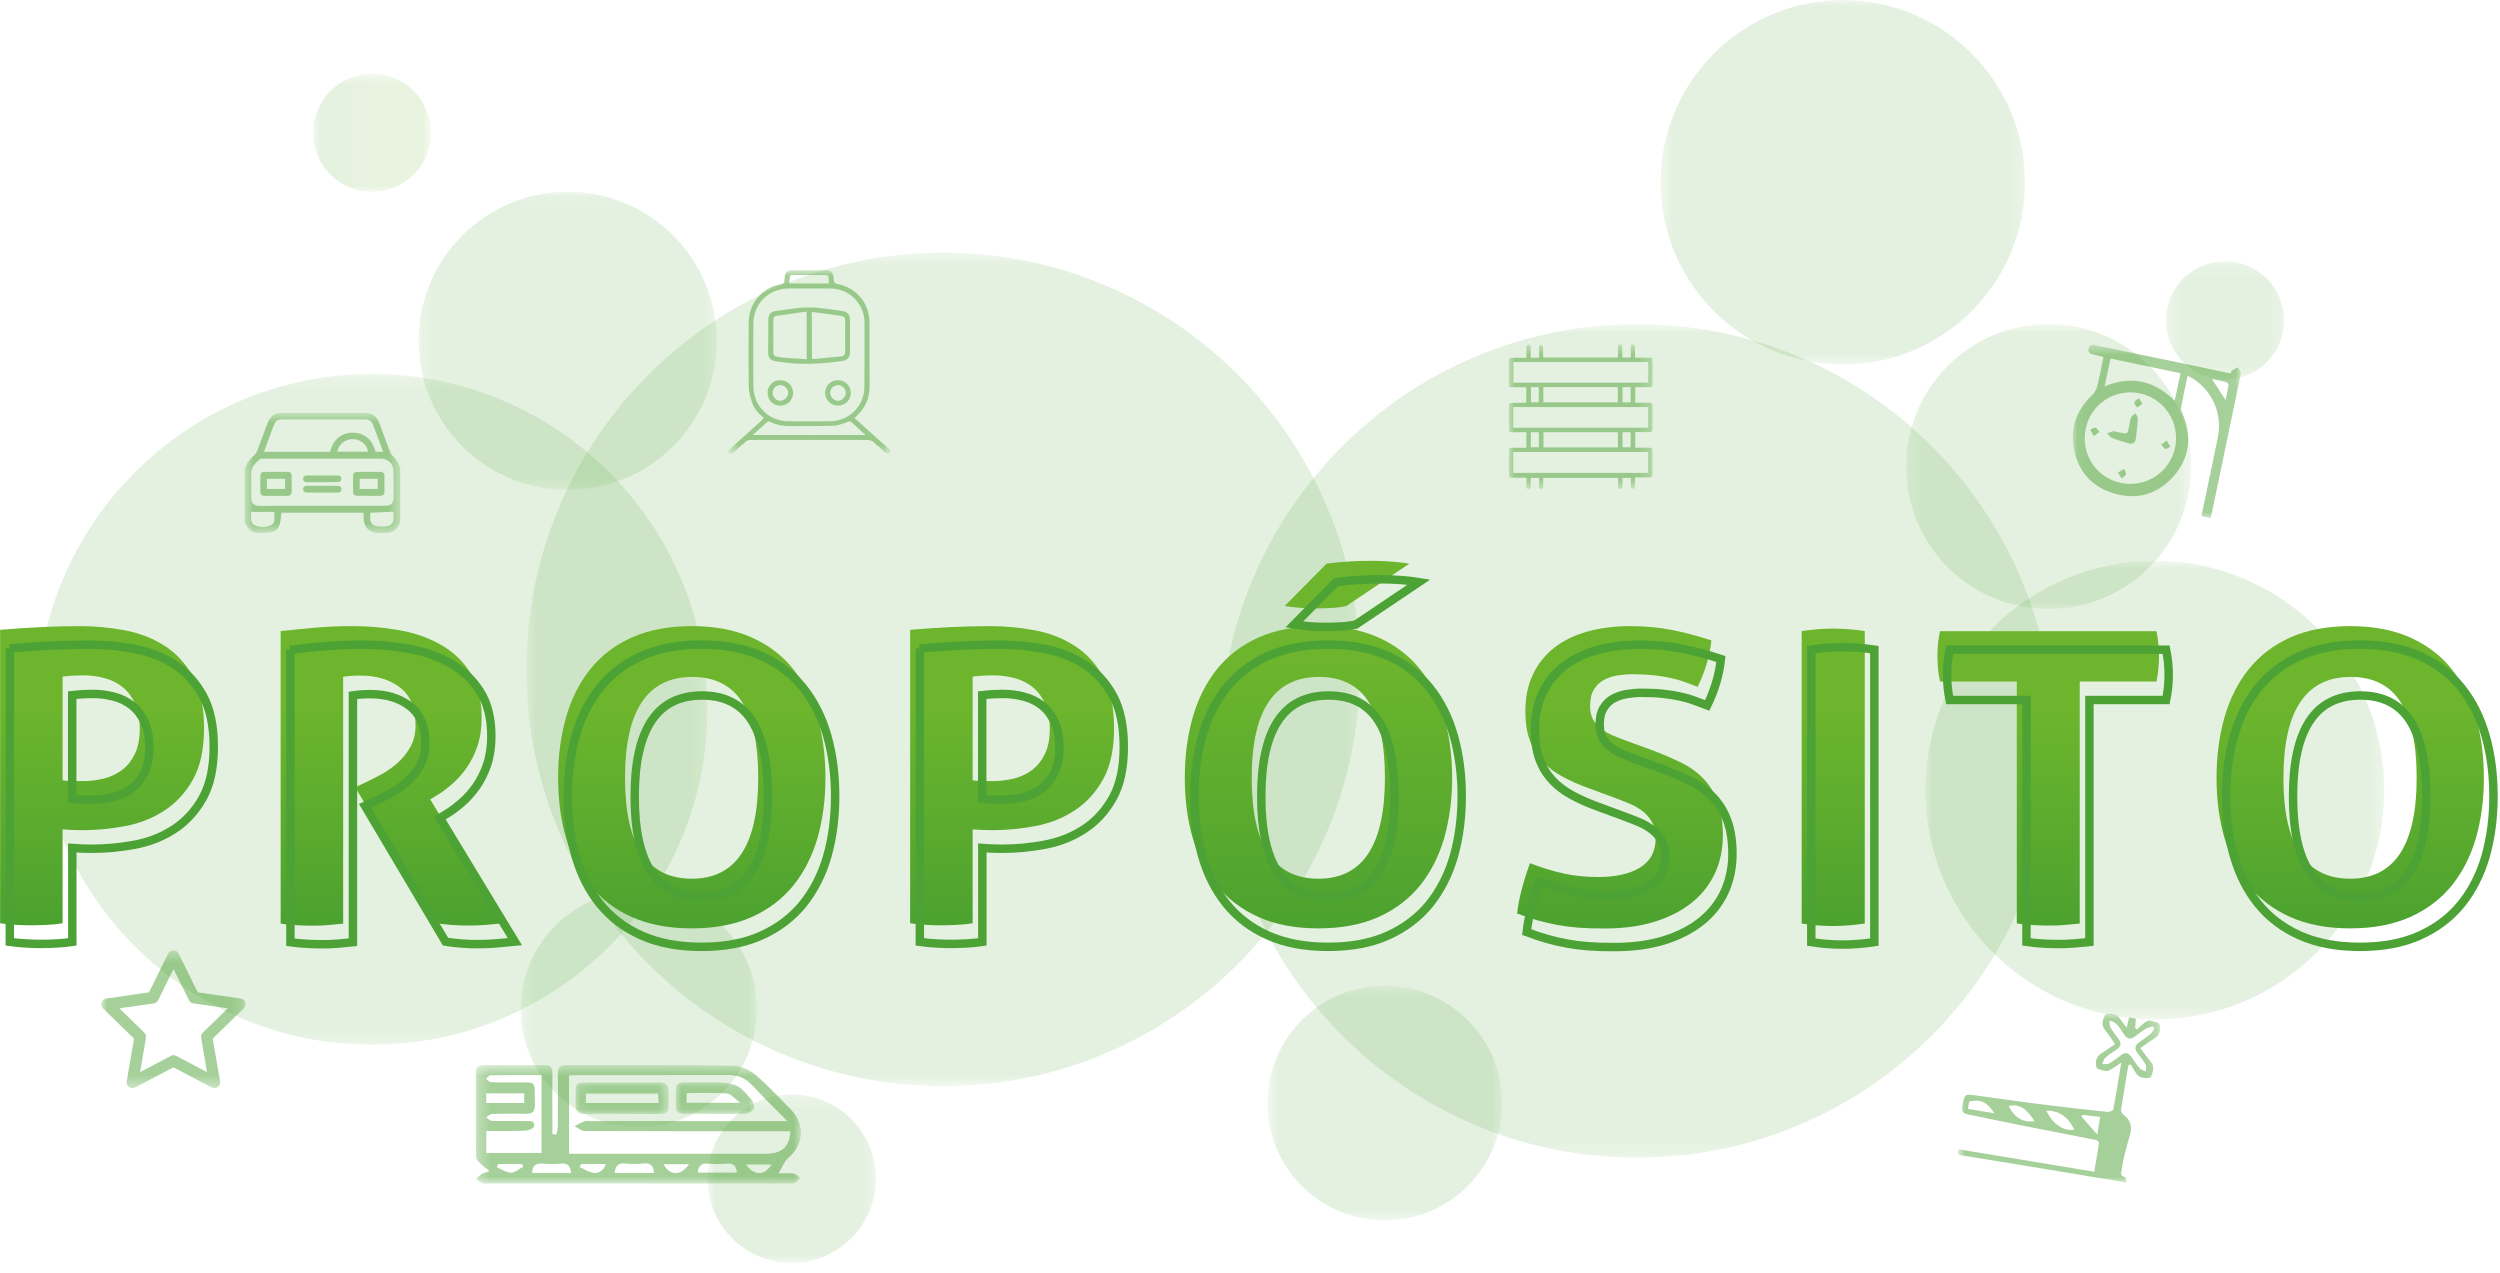 <?xml version="1.0" encoding="UTF-8"?> <svg xmlns="http://www.w3.org/2000/svg" width="222" height="113" viewBox="0 0 222 113" fill="none"><g opacity="0.15"><mask id="mask0_2467_57084" style="mask-type:luminance" maskUnits="userSpaceOnUse" x="3" y="33" width="60" height="60"><path d="M62.82 33.21H3.25V92.78H62.82V33.21Z" fill="white"></path></mask><g mask="url(#mask0_2467_57084)"><path d="M62.82 62.99C62.82 79.44 49.48 92.77 33.04 92.77C16.6 92.77 3.26 79.43 3.26 62.99C3.26 46.55 16.59 33.21 33.03 33.21C49.47 33.21 62.82 46.54 62.82 62.99Z" fill="#4CA22F"></path></g></g><g opacity="0.15"><mask id="mask1_2467_57084" style="mask-type:luminance" maskUnits="userSpaceOnUse" x="170" y="49" width="42" height="42"><path d="M211.72 49.79H170.99V90.52H211.72V49.79Z" fill="white"></path></mask><g mask="url(#mask1_2467_57084)"><path d="M211.72 70.16C211.72 81.41 202.6 90.53 191.35 90.53C180.1 90.53 170.98 81.41 170.98 70.16C170.98 58.91 180.1 49.8 191.35 49.8C202.6 49.8 211.72 58.91 211.72 70.16Z" fill="#4CA22F"></path></g></g><g opacity="0.15"><mask id="mask2_2467_57084" style="mask-type:luminance" maskUnits="userSpaceOnUse" x="169" y="28" width="26" height="27"><path d="M194.562 28.78H169.262V54.08H194.562V28.78Z" fill="white"></path></mask><g mask="url(#mask2_2467_57084)"><path d="M194.562 41.43C194.562 48.42 188.902 54.08 181.912 54.08C174.922 54.08 169.262 48.42 169.262 41.43C169.262 34.44 174.922 28.78 181.912 28.78C188.892 28.78 194.562 34.45 194.562 41.43Z" fill="#4CA22F"></path></g></g><g opacity="0.15"><mask id="mask3_2467_57084" style="mask-type:luminance" maskUnits="userSpaceOnUse" x="147" y="0" width="33" height="33"><path d="M179.821 0H147.451V32.37H179.821V0Z" fill="white"></path></mask><g mask="url(#mask3_2467_57084)"><path d="M179.821 16.19C179.821 25.13 172.571 32.37 163.641 32.37C154.711 32.37 147.461 25.12 147.461 16.19C147.461 7.25 154.711 0.01 163.641 0.01C172.571 0.01 179.821 7.25 179.821 16.19Z" fill="#4CA22F"></path></g></g><g opacity="0.15"><mask id="mask4_2467_57084" style="mask-type:luminance" maskUnits="userSpaceOnUse" x="46" y="79" width="22" height="22"><path d="M67.23 79.12H46.25V100.1H67.23V79.12Z" fill="white"></path></mask><g mask="url(#mask4_2467_57084)"><path d="M67.22 89.61C67.22 95.4 62.52 100.1 56.73 100.1C50.94 100.1 46.24 95.4 46.24 89.61C46.24 83.82 50.94 79.12 56.73 79.12C62.53 79.12 67.22 83.82 67.22 89.61Z" fill="#4CA234"></path></g></g><g opacity="0.15"><mask id="mask5_2467_57084" style="mask-type:luminance" maskUnits="userSpaceOnUse" x="192" y="23" width="11" height="11"><path d="M202.832 23.21H192.342V33.7H202.832V23.21Z" fill="white"></path></mask><g mask="url(#mask5_2467_57084)"><path d="M202.822 28.45C202.822 31.35 200.472 33.69 197.582 33.69C194.682 33.69 192.332 31.34 192.332 28.45C192.332 25.55 194.682 23.21 197.582 23.21C200.482 23.21 202.822 25.56 202.822 28.45Z" fill="#4CA22F"></path></g></g><g opacity="0.15"><mask id="mask6_2467_57084" style="mask-type:luminance" maskUnits="userSpaceOnUse" x="37" y="17" width="27" height="27"><path d="M63.652 17.03H37.182V43.5H63.652V17.03Z" fill="white"></path></mask><g mask="url(#mask6_2467_57084)"><path d="M63.652 30.27C63.652 37.58 57.722 43.51 50.412 43.51C43.102 43.51 37.172 37.58 37.172 30.27C37.172 22.96 43.102 17.03 50.412 17.03C57.722 17.03 63.652 22.96 63.652 30.27Z" fill="#4CA22F"></path></g></g><g opacity="0.15"><mask id="mask7_2467_57084" style="mask-type:luminance" maskUnits="userSpaceOnUse" x="27" y="6" width="12" height="12"><path d="M38.281 6.54H27.791V17.03H38.281V6.54Z" fill="white"></path></mask><g mask="url(#mask7_2467_57084)"><path d="M38.281 11.79C38.281 14.69 35.931 17.03 33.041 17.03C30.141 17.03 27.801 14.68 27.801 11.79C27.801 8.89 30.151 6.55 33.041 6.55C35.931 6.55 38.281 8.89 38.281 11.79Z" fill="url(#paint0_linear_2467_57084)"></path></g></g><g opacity="0.15"><mask id="mask8_2467_57084" style="mask-type:luminance" maskUnits="userSpaceOnUse" x="112" y="87" width="22" height="22"><path d="M133.401 87.54H112.561V108.38H133.401V87.54Z" fill="white"></path></mask><g mask="url(#mask8_2467_57084)"><path d="M133.391 97.95C133.391 103.7 128.731 108.37 122.971 108.37C117.221 108.37 112.551 103.71 112.551 97.95C112.551 92.2 117.211 87.53 122.971 87.53C128.731 87.54 133.391 92.2 133.391 97.95Z" fill="#4CA234"></path></g></g><g opacity="0.15"><mask id="mask9_2467_57084" style="mask-type:luminance" maskUnits="userSpaceOnUse" x="46" y="22" width="75" height="75"><path d="M120.76 22.43H46.75V96.44H120.76V22.43Z" fill="white"></path></mask><g mask="url(#mask9_2467_57084)"><path d="M120.76 59.44C120.76 79.879 104.19 96.45 83.75 96.45C63.31 96.45 46.74 79.879 46.74 59.44C46.74 38.999 63.31 22.439 83.75 22.439C104.2 22.43 120.76 38.999 120.76 59.44Z" fill="#4CA22F"></path></g></g><g opacity="0.15"><mask id="mask10_2467_57084" style="mask-type:luminance" maskUnits="userSpaceOnUse" x="108" y="28" width="75" height="75"><path d="M182.371 28.78H108.361V102.79H182.371V28.78Z" fill="white"></path></mask><g mask="url(#mask10_2467_57084)"><path d="M182.372 65.79C182.372 86.23 165.802 102.8 145.362 102.8C124.922 102.8 108.352 86.23 108.352 65.79C108.352 45.35 124.922 28.79 145.362 28.79C165.812 28.78 182.372 45.35 182.372 65.79Z" fill="#4CA22F"></path></g></g><g opacity="0.15"><mask id="mask11_2467_57084" style="mask-type:luminance" maskUnits="userSpaceOnUse" x="62" y="97" width="16" height="16"><path d="M77.78 97.19H62.82V112.15H77.78V97.19Z" fill="white"></path></mask><g mask="url(#mask11_2467_57084)"><path d="M77.78 104.67C77.78 108.8 74.43 112.15 70.3 112.15C66.17 112.15 62.82 108.8 62.82 104.67C62.82 100.54 66.17 97.19 70.3 97.19C74.43 97.19 77.78 100.54 77.78 104.67Z" fill="#4CA234"></path></g></g><path d="M0 55.93C1.17 55.83 2.35 55.75 3.54 55.69C4.73 55.63 5.94 55.6 7.16 55.6C8.43 55.6 9.72 55.72 11.02 55.96C12.33 56.2 13.51 56.65 14.56 57.31C15.61 57.97 16.47 58.89 17.13 60.07C17.79 61.25 18.12 62.78 18.12 64.66C18.12 66.54 17.79 68.06 17.13 69.23C16.47 70.4 15.62 71.32 14.58 71.99C13.54 72.67 12.38 73.12 11.1 73.36C9.82 73.6 8.56 73.72 7.31 73.72C6.98 73.72 6.67 73.71 6.38 73.7C6.09 73.69 5.82 73.67 5.56 73.65V81.99C5.08 82.06 4.61 82.11 4.15 82.13C3.69 82.15 3.25 82.17 2.82 82.17C2.41 82.17 1.97 82.16 1.49 82.13C1.01 82.11 0.51 82.06 0.01 81.99V55.93H0ZM5.56 69.29C5.86 69.34 6.15 69.36 6.42 69.36H7.39C8.02 69.36 8.64 69.28 9.25 69.13C9.86 68.97 10.4 68.71 10.87 68.35C11.34 67.99 11.71 67.51 11.99 66.92C12.27 66.33 12.41 65.6 12.41 64.74C12.41 63.85 12.27 63.1 11.99 62.48C11.71 61.87 11.34 61.37 10.87 61C10.4 60.63 9.86 60.36 9.25 60.21C8.64 60.05 8.02 59.97 7.39 59.97C7.11 59.97 6.85 59.98 6.61 59.99C6.37 60 6.02 60.03 5.56 60.08V69.29Z" fill="url(#paint1_linear_2467_57084)"></path><path d="M24.932 56.04C26.052 55.92 27.092 55.82 28.072 55.73C29.052 55.65 30.132 55.6 31.322 55.6C32.722 55.6 34.092 55.72 35.452 55.96C36.812 56.2 38.032 56.63 39.122 57.24C40.212 57.85 41.092 58.68 41.762 59.73C42.432 60.78 42.772 62.11 42.772 63.72C42.772 64.68 42.642 65.53 42.392 66.27C42.142 67 41.812 67.65 41.422 68.2C41.032 68.75 40.602 69.23 40.142 69.63C39.682 70.03 39.252 70.35 38.852 70.59L38.202 70.99L44.862 81.97C44.352 82.02 43.822 82.07 43.262 82.12C42.702 82.17 42.132 82.19 41.552 82.19C40.582 82.19 39.632 82.12 38.692 81.97L31.542 69.91L32.452 69.48C32.802 69.31 33.242 69.1 33.742 68.83C34.252 68.57 34.732 68.23 35.202 67.84C35.672 67.44 36.072 66.96 36.402 66.4C36.732 65.83 36.902 65.17 36.902 64.4C36.902 62.88 36.442 61.77 35.532 61.06C34.622 60.35 33.442 59.99 31.992 59.99C31.432 59.99 30.922 60.03 30.472 60.1V82.02C30.012 82.07 29.562 82.11 29.102 82.15C28.642 82.19 28.202 82.2 27.772 82.2C27.342 82.2 26.882 82.19 26.402 82.16C25.922 82.14 25.422 82.09 24.922 82.02V56.04H24.932Z" fill="url(#paint2_linear_2467_57084)"></path><path d="M61.431 82.44C59.37 82.44 57.6 82.1 56.1 81.43C54.6 80.76 53.37 79.82 52.41 78.63C51.45 77.44 50.73 76.03 50.261 74.4C49.791 72.78 49.56 71 49.56 69.07C49.56 67.14 49.791 65.36 50.261 63.71C50.73 62.06 51.45 60.64 52.41 59.43C53.37 58.23 54.6 57.29 56.1 56.61C57.6 55.94 59.37 55.6 61.431 55.6C63.48 55.6 65.26 55.94 66.76 56.61C68.26 57.29 69.49 58.22 70.451 59.43C71.41 60.64 72.13 62.06 72.6 63.71C73.07 65.36 73.3 67.15 73.3 69.07C73.3 71 73.061 72.77 72.6 74.4C72.13 76.02 71.41 77.43 70.451 78.63C69.481 79.82 68.26 80.75 66.76 81.43C65.26 82.1 63.49 82.44 61.431 82.44ZM61.431 78.03C65.361 78.03 67.331 75.05 67.331 69.07C67.331 66.09 66.85 63.85 65.9 62.35C64.951 60.86 63.471 60.11 61.471 60.11C57.49 60.11 55.501 63.1 55.501 69.07C55.501 75.05 57.48 78.03 61.431 78.03Z" fill="url(#paint3_linear_2467_57084)"></path><path d="M80.811 55.93C81.981 55.83 83.16 55.75 84.35 55.69C85.54 55.63 86.751 55.6 87.971 55.6C89.24 55.6 90.531 55.72 91.831 55.96C93.141 56.2 94.32 56.65 95.371 57.31C96.421 57.97 97.281 58.89 97.941 60.07C98.6 61.25 98.93 62.78 98.93 64.66C98.93 66.54 98.6 68.06 97.941 69.23C97.281 70.4 96.43 71.32 95.391 71.99C94.35 72.67 93.191 73.12 91.91 73.36C90.63 73.6 89.371 73.72 88.121 73.72C87.79 73.72 87.481 73.71 87.191 73.7C86.9 73.69 86.63 73.67 86.371 73.65V81.99C85.891 82.06 85.421 82.11 84.96 82.13C84.501 82.15 84.061 82.17 83.63 82.17C83.221 82.17 82.781 82.16 82.3 82.13C81.82 82.11 81.32 82.06 80.82 81.99V55.93H80.811ZM86.371 69.29C86.671 69.34 86.96 69.36 87.231 69.36H88.201C88.831 69.36 89.451 69.28 90.061 69.13C90.671 68.97 91.21 68.71 91.68 68.35C92.15 67.99 92.52 67.51 92.8 66.92C93.081 66.33 93.221 65.6 93.221 64.74C93.221 63.85 93.081 63.1 92.8 62.48C92.52 61.87 92.15 61.37 91.68 61C91.21 60.63 90.671 60.36 90.061 60.21C89.451 60.05 88.831 59.97 88.201 59.97C87.921 59.97 87.66 59.98 87.421 59.99C87.18 60 86.831 60.03 86.371 60.08V69.29Z" fill="url(#paint4_linear_2467_57084)"></path><path d="M117.081 82.44C115.021 82.44 113.251 82.1 111.751 81.43C110.251 80.76 109.021 79.82 108.061 78.63C107.101 77.44 106.381 76.03 105.911 74.4C105.441 72.78 105.211 71 105.211 69.07C105.211 67.14 105.441 65.36 105.911 63.71C106.381 62.06 107.101 60.63 108.061 59.43C109.021 58.23 110.251 57.29 111.751 56.61C113.251 55.94 115.021 55.6 117.081 55.6C119.131 55.6 120.911 55.94 122.411 56.61C123.911 57.29 125.131 58.22 126.101 59.43C127.061 60.63 127.781 62.06 128.251 63.71C128.721 65.36 128.951 67.15 128.951 69.07C128.951 71 128.711 72.77 128.251 74.4C127.781 76.02 127.061 77.43 126.101 78.63C125.131 79.82 123.911 80.75 122.411 81.43C120.911 82.1 119.131 82.44 117.081 82.44ZM117.081 78.03C121.011 78.03 122.981 75.05 122.981 69.07C122.981 66.08 122.511 63.85 121.551 62.35C120.601 60.86 119.121 60.11 117.121 60.11C113.141 60.11 111.151 63.1 111.151 69.07C111.141 75.05 113.121 78.03 117.081 78.03ZM117.801 50.05C118.361 49.98 118.971 49.92 119.651 49.87C120.321 49.82 121.001 49.8 121.691 49.8C122.351 49.8 122.981 49.82 123.591 49.87C124.201 49.92 124.721 49.98 125.151 50.05L119.561 53.81C119.101 53.91 118.651 53.97 118.191 53.99C117.731 54.01 117.291 54.03 116.861 54.03C115.921 54.03 114.991 53.96 114.081 53.81L117.801 50.05Z" fill="url(#paint5_linear_2467_57084)"></path><path d="M141.041 69.98C140.181 69.67 139.401 69.32 138.721 68.95C138.041 68.58 137.451 68.13 136.971 67.61C136.491 67.09 136.111 66.47 135.851 65.75C135.581 65.03 135.451 64.16 135.451 63.15C135.451 61.92 135.671 60.84 136.121 59.9C136.561 58.96 137.191 58.17 138.001 57.53C138.811 56.89 139.791 56.41 140.931 56.09C142.071 55.77 143.351 55.6 144.771 55.6C146.061 55.6 147.281 55.71 148.411 55.93C149.541 56.15 150.721 56.46 151.971 56.87C151.821 58.27 151.411 59.64 150.751 60.99C150.371 60.85 149.981 60.7 149.591 60.56C149.201 60.41 148.781 60.3 148.331 60.2C147.891 60.1 147.391 60.02 146.831 59.96C146.271 59.9 145.641 59.87 144.931 59.87C144.501 59.87 144.061 59.91 143.621 59.98C143.181 60.05 142.781 60.19 142.421 60.38C142.061 60.57 141.771 60.86 141.541 61.23C141.311 61.6 141.201 62.09 141.201 62.69C141.201 63.17 141.291 63.58 141.471 63.9C141.651 64.22 141.891 64.5 142.191 64.73C142.501 64.96 142.841 65.15 143.221 65.31C143.601 65.47 143.981 65.62 144.361 65.76L146.641 66.59C147.601 66.95 148.481 67.33 149.261 67.71C150.051 68.09 150.711 68.57 151.261 69.14C151.801 69.71 152.231 70.39 152.531 71.2C152.831 72.01 152.991 73 152.991 74.18C152.991 75.41 152.751 76.53 152.291 77.54C151.821 78.55 151.141 79.42 150.251 80.14C149.361 80.86 148.261 81.43 146.961 81.84C145.651 82.25 144.151 82.45 142.451 82.45C141.611 82.45 140.861 82.43 140.201 82.38C139.541 82.33 138.911 82.25 138.321 82.14C137.721 82.03 137.131 81.89 136.551 81.73C135.971 81.56 135.361 81.36 134.721 81.12C134.801 80.42 134.931 79.69 135.141 78.94C135.341 78.18 135.581 77.42 135.861 76.65C136.931 77.06 137.931 77.37 138.871 77.57C139.811 77.77 140.811 77.88 141.881 77.88C143.481 77.88 144.731 77.6 145.651 77.03C146.561 76.47 147.021 75.6 147.021 74.45C147.021 73.87 146.911 73.39 146.701 73.01C146.481 72.62 146.211 72.3 145.861 72.03C145.521 71.77 145.131 71.54 144.701 71.36C144.271 71.18 143.821 71.01 143.371 70.84L141.041 69.98Z" fill="url(#paint6_linear_2467_57084)"></path><path d="M159.99 56.04C160.93 55.9 161.85 55.82 162.77 55.82C163.68 55.82 164.62 55.89 165.59 56.04V82.01C164.63 82.15 163.7 82.23 162.81 82.23C161.87 82.23 160.93 82.16 159.99 82.01V56.04Z" fill="url(#paint7_linear_2467_57084)"></path><path d="M179.081 60.52H172.271C172.121 59.8 172.041 59.04 172.041 58.25C172.041 57.5 172.121 56.77 172.271 56.05H191.491C191.641 56.77 191.721 57.51 191.721 58.25C191.721 59.04 191.641 59.8 191.491 60.52H184.681V82.01C184.221 82.06 183.771 82.1 183.311 82.14C182.851 82.18 182.411 82.19 181.981 82.19C181.551 82.19 181.091 82.18 180.591 82.15C180.101 82.13 179.601 82.08 179.091 82V60.52H179.081Z" fill="url(#paint8_linear_2467_57084)"></path><path d="M208.7 82.44C206.65 82.44 204.87 82.1 203.37 81.43C201.87 80.76 200.64 79.82 199.68 78.63C198.72 77.44 198 76.03 197.53 74.4C197.06 72.78 196.83 71 196.83 69.07C196.83 67.14 197.06 65.36 197.53 63.71C198 62.06 198.72 60.64 199.68 59.43C200.65 58.23 201.87 57.29 203.37 56.61C204.87 55.94 206.64 55.6 208.7 55.6C210.75 55.6 212.53 55.94 214.03 56.61C215.53 57.29 216.76 58.22 217.72 59.43C218.68 60.64 219.4 62.06 219.87 63.71C220.34 65.36 220.57 67.15 220.57 69.07C220.57 71 220.33 72.77 219.87 74.4C219.4 76.02 218.68 77.43 217.72 78.63C216.75 79.82 215.53 80.75 214.03 81.43C212.53 82.1 210.75 82.44 208.7 82.44ZM208.7 78.03C212.63 78.03 214.6 75.05 214.6 69.07C214.6 66.09 214.12 63.85 213.17 62.35C212.22 60.86 210.74 60.11 208.74 60.11C204.76 60.11 202.77 63.1 202.77 69.07C202.76 75.05 204.74 78.03 208.7 78.03Z" fill="url(#paint9_linear_2467_57084)"></path><path d="M0.861 57.58C2.031 57.48 3.211 57.4 4.401 57.34C5.591 57.28 6.801 57.25 8.021 57.25C9.291 57.25 10.581 57.37 11.881 57.61C13.191 57.85 14.371 58.3 15.421 58.96C16.471 59.62 17.331 60.54 17.991 61.72C18.651 62.9 18.981 64.43 18.981 66.31C18.981 68.19 18.651 69.71 17.991 70.88C17.331 72.05 16.481 72.97 15.441 73.64C14.401 74.32 13.241 74.77 11.961 75.01C10.681 75.25 9.421 75.37 8.171 75.37C7.841 75.37 7.531 75.36 7.241 75.35C6.951 75.34 6.681 75.32 6.421 75.3V83.64C5.941 83.71 5.471 83.76 5.011 83.78C4.551 83.8 4.111 83.82 3.681 83.82C3.271 83.82 2.831 83.81 2.351 83.78C1.871 83.76 1.371 83.71 0.871 83.64V57.58H0.861ZM6.411 70.94C6.711 70.99 7.001 71.01 7.271 71.01H8.241C8.871 71.01 9.491 70.93 10.101 70.78C10.711 70.62 11.251 70.36 11.721 70C12.191 69.64 12.561 69.16 12.841 68.57C13.121 67.98 13.261 67.25 13.261 66.39C13.261 65.5 13.121 64.75 12.841 64.13C12.561 63.52 12.191 63.02 11.721 62.65C11.251 62.28 10.711 62.01 10.101 61.86C9.491 61.7 8.871 61.62 8.241 61.62C7.961 61.62 7.701 61.63 7.461 61.64C7.221 61.65 6.871 61.68 6.411 61.73V70.94Z" stroke="#4CA234" stroke-width="0.75" stroke-miterlimit="10"></path><path d="M25.781 57.69C26.901 57.57 27.941 57.47 28.921 57.38C29.901 57.3 30.981 57.25 32.171 57.25C33.561 57.25 34.941 57.37 36.301 57.61C37.661 57.85 38.881 58.28 39.971 58.89C41.061 59.5 41.941 60.33 42.621 61.38C43.291 62.43 43.631 63.76 43.631 65.37C43.631 66.33 43.501 67.18 43.251 67.92C43.001 68.65 42.671 69.3 42.281 69.85C41.891 70.4 41.461 70.88 41.001 71.28C40.541 71.68 40.111 72 39.711 72.24L39.061 72.64L45.721 83.62C45.211 83.67 44.681 83.72 44.121 83.77C43.561 83.82 42.991 83.84 42.411 83.84C41.451 83.84 40.491 83.77 39.561 83.62L32.411 71.56L33.321 71.13C33.671 70.96 34.111 70.75 34.611 70.48C35.121 70.22 35.611 69.88 36.071 69.49C36.541 69.09 36.941 68.61 37.271 68.05C37.601 67.48 37.771 66.82 37.771 66.05C37.771 64.53 37.311 63.42 36.401 62.71C35.491 62 34.311 61.64 32.861 61.64C32.301 61.64 31.791 61.68 31.341 61.75V83.67C30.881 83.72 30.431 83.76 29.971 83.8C29.511 83.84 29.071 83.85 28.641 83.85C28.211 83.85 27.751 83.84 27.271 83.81C26.791 83.79 26.291 83.74 25.791 83.67V57.69H25.781Z" stroke="#4CA234" stroke-width="0.75" stroke-miterlimit="10"></path><path d="M62.292 84.08C60.232 84.08 58.462 83.74 56.962 83.07C55.462 82.4 54.232 81.46 53.272 80.27C52.312 79.08 51.592 77.67 51.122 76.04C50.652 74.42 50.422 72.64 50.422 70.71C50.422 68.78 50.652 67 51.122 65.35C51.592 63.7 52.312 62.28 53.272 61.07C54.232 59.87 55.462 58.93 56.962 58.25C58.462 57.58 60.232 57.24 62.292 57.24C64.342 57.24 66.122 57.58 67.622 58.25C69.122 58.93 70.352 59.86 71.312 61.07C72.272 62.28 72.992 63.7 73.462 65.35C73.932 67 74.162 68.79 74.162 70.71C74.162 72.64 73.922 74.41 73.462 76.04C72.992 77.66 72.272 79.07 71.312 80.27C70.342 81.46 69.122 82.39 67.622 83.07C66.122 83.75 64.342 84.08 62.292 84.08ZM62.292 79.68C66.222 79.68 68.192 76.7 68.192 70.72C68.192 67.74 67.712 65.5 66.762 64C65.812 62.51 64.332 61.76 62.332 61.76C58.352 61.76 56.362 64.75 56.362 70.72C56.352 76.69 58.332 79.68 62.292 79.68Z" stroke="#4CA234" stroke-width="0.75" stroke-miterlimit="10"></path><path d="M81.672 57.58C82.842 57.48 84.022 57.4 85.212 57.34C86.402 57.28 87.612 57.25 88.832 57.25C90.102 57.25 91.392 57.37 92.692 57.61C94.002 57.85 95.182 58.3 96.232 58.96C97.282 59.62 98.142 60.54 98.802 61.72C99.462 62.9 99.792 64.43 99.792 66.31C99.792 68.19 99.462 69.71 98.802 70.88C98.142 72.05 97.292 72.97 96.252 73.64C95.212 74.32 94.052 74.77 92.772 75.01C91.492 75.25 90.232 75.37 88.982 75.37C88.652 75.37 88.342 75.36 88.052 75.35C87.762 75.34 87.492 75.32 87.232 75.3V83.64C86.752 83.71 86.282 83.76 85.822 83.78C85.362 83.8 84.922 83.82 84.492 83.82C84.082 83.82 83.642 83.81 83.162 83.78C82.682 83.76 82.182 83.71 81.682 83.64V57.58H81.672ZM87.222 70.94C87.522 70.99 87.812 71.01 88.082 71.01H89.052C89.682 71.01 90.302 70.93 90.912 70.78C91.522 70.62 92.062 70.36 92.532 70C93.002 69.64 93.372 69.16 93.652 68.57C93.932 67.98 94.072 67.25 94.072 66.39C94.072 65.5 93.932 64.75 93.652 64.13C93.372 63.52 93.002 63.02 92.532 62.65C92.062 62.28 91.522 62.01 90.912 61.86C90.302 61.7 89.682 61.62 89.052 61.62C88.772 61.62 88.512 61.63 88.272 61.64C88.032 61.65 87.682 61.68 87.222 61.73V70.94Z" stroke="#4CA234" stroke-width="0.75" stroke-miterlimit="10"></path><path d="M117.931 84.08C115.871 84.08 114.101 83.74 112.601 83.07C111.101 82.4 109.871 81.46 108.911 80.27C107.951 79.08 107.231 77.67 106.761 76.04C106.291 74.42 106.061 72.64 106.061 70.71C106.061 68.78 106.291 67 106.761 65.35C107.231 63.7 107.951 62.27 108.911 61.07C109.871 59.87 111.101 58.93 112.601 58.25C114.101 57.58 115.871 57.24 117.931 57.24C119.981 57.24 121.761 57.58 123.261 58.25C124.761 58.93 125.981 59.86 126.951 61.07C127.911 62.27 128.631 63.7 129.101 65.35C129.571 67 129.801 68.79 129.801 70.71C129.801 72.64 129.561 74.41 129.101 76.04C128.631 77.66 127.911 79.07 126.951 80.27C125.981 81.46 124.761 82.39 123.261 83.07C121.761 83.75 119.981 84.08 117.931 84.08ZM117.931 79.68C121.861 79.68 123.831 76.7 123.831 70.72C123.831 67.73 123.361 65.5 122.401 64C121.451 62.51 119.971 61.76 117.971 61.76C113.991 61.76 112.001 64.75 112.001 70.72C111.991 76.69 113.971 79.68 117.931 79.68ZM118.651 51.69C119.211 51.62 119.821 51.56 120.501 51.51C121.171 51.46 121.851 51.44 122.541 51.44C123.201 51.44 123.831 51.46 124.441 51.51C125.051 51.56 125.571 51.62 126.001 51.69L120.411 55.45C119.951 55.55 119.501 55.61 119.041 55.63C118.581 55.65 118.141 55.67 117.711 55.67C116.771 55.67 115.841 55.6 114.931 55.45L118.651 51.69Z" stroke="#4CA234" stroke-width="0.75" stroke-miterlimit="10"></path><path d="M141.89 71.63C141.03 71.32 140.25 70.97 139.57 70.6C138.89 70.23 138.3 69.78 137.82 69.26C137.34 68.74 136.96 68.12 136.7 67.4C136.43 66.68 136.3 65.81 136.3 64.8C136.3 63.57 136.52 62.49 136.97 61.55C137.41 60.61 138.04 59.82 138.85 59.18C139.66 58.54 140.64 58.06 141.78 57.74C142.92 57.42 144.2 57.25 145.62 57.25C146.91 57.25 148.13 57.36 149.26 57.58C150.39 57.8 151.57 58.11 152.82 58.52C152.67 59.92 152.26 61.29 151.6 62.64C151.22 62.5 150.83 62.35 150.44 62.21C150.05 62.06 149.63 61.95 149.18 61.85C148.74 61.75 148.24 61.67 147.68 61.61C147.12 61.55 146.49 61.52 145.78 61.52C145.35 61.52 144.91 61.56 144.47 61.63C144.03 61.7 143.63 61.84 143.27 62.03C142.91 62.22 142.62 62.51 142.39 62.88C142.16 63.25 142.05 63.74 142.05 64.34C142.05 64.82 142.14 65.23 142.32 65.55C142.5 65.87 142.74 66.15 143.04 66.38C143.35 66.61 143.69 66.8 144.07 66.96C144.45 67.12 144.83 67.27 145.21 67.41L147.49 68.24C148.45 68.6 149.33 68.98 150.11 69.36C150.9 69.74 151.56 70.22 152.11 70.79C152.65 71.36 153.08 72.04 153.38 72.85C153.68 73.66 153.84 74.65 153.84 75.83C153.84 77.06 153.6 78.18 153.14 79.19C152.67 80.2 151.99 81.07 151.1 81.79C150.21 82.51 149.11 83.08 147.81 83.49C146.5 83.9 145 84.1 143.3 84.1C142.46 84.1 141.71 84.08 141.05 84.03C140.39 83.98 139.76 83.9 139.17 83.79C138.57 83.68 137.98 83.54 137.4 83.38C136.82 83.21 136.21 83.01 135.57 82.77C135.65 82.07 135.78 81.34 135.99 80.59C136.19 79.83 136.43 79.07 136.71 78.3C137.78 78.71 138.78 79.02 139.72 79.22C140.66 79.42 141.66 79.53 142.73 79.53C144.33 79.53 145.58 79.25 146.5 78.68C147.41 78.12 147.87 77.25 147.87 76.1C147.87 75.52 147.76 75.04 147.55 74.66C147.33 74.27 147.06 73.95 146.71 73.68C146.37 73.42 145.98 73.19 145.55 73.01C145.12 72.83 144.67 72.66 144.22 72.49L141.89 71.63Z" stroke="#4CA234" stroke-width="0.75" stroke-miterlimit="10"></path><path d="M160.842 57.69C161.782 57.55 162.702 57.47 163.622 57.47C164.532 57.47 165.472 57.54 166.442 57.69V83.66C165.482 83.8 164.552 83.88 163.662 83.88C162.722 83.88 161.782 83.81 160.842 83.66V57.69Z" stroke="#4CA234" stroke-width="0.75" stroke-miterlimit="10"></path><path d="M179.94 62.16H173.13C172.98 61.44 172.9 60.68 172.9 59.89C172.9 59.14 172.98 58.41 173.13 57.69H192.35C192.5 58.41 192.58 59.15 192.58 59.89C192.58 60.68 192.5 61.44 192.35 62.16H185.54V83.65C185.08 83.7 184.63 83.74 184.17 83.78C183.71 83.82 183.27 83.83 182.84 83.83C182.41 83.83 181.95 83.82 181.45 83.79C180.96 83.77 180.46 83.72 179.95 83.64V62.16H179.94Z" stroke="#4CA234" stroke-width="0.75" stroke-miterlimit="10"></path><path d="M209.552 84.08C207.502 84.08 205.722 83.74 204.222 83.07C202.722 82.4 201.492 81.46 200.532 80.27C199.572 79.08 198.852 77.67 198.382 76.04C197.912 74.42 197.682 72.64 197.682 70.71C197.682 68.78 197.912 67 198.382 65.35C198.852 63.7 199.572 62.28 200.532 61.07C201.502 59.87 202.722 58.93 204.222 58.25C205.722 57.58 207.492 57.24 209.552 57.24C211.602 57.24 213.382 57.58 214.882 58.25C216.382 58.93 217.612 59.86 218.572 61.07C219.532 62.28 220.252 63.7 220.722 65.35C221.192 67 221.422 68.79 221.422 70.71C221.422 72.64 221.182 74.41 220.722 76.04C220.252 77.66 219.532 79.07 218.572 80.27C217.602 81.46 216.382 82.39 214.882 83.07C213.382 83.75 211.602 84.08 209.552 84.08ZM209.552 79.68C213.482 79.68 215.452 76.7 215.452 70.72C215.452 67.74 214.972 65.5 214.022 64C213.072 62.51 211.592 61.76 209.592 61.76C205.612 61.76 203.622 64.75 203.622 70.72C203.612 76.69 205.592 79.68 209.552 79.68Z" stroke="#4CA234" stroke-width="0.75" stroke-miterlimit="10"></path><g opacity="0.5"><mask id="mask12_2467_57084" style="mask-type:luminance" maskUnits="userSpaceOnUse" x="8" y="84" width="14" height="13"><path d="M21.8 84.41H8.98V96.63H21.8V84.41Z" fill="white"></path></mask><g mask="url(#mask12_2467_57084)"><path d="M11.751 96.63C11.641 96.63 11.541 96.6 11.451 96.53C11.291 96.42 11.211 96.22 11.251 96.03L11.901 92.23L9.141 89.54C9.001 89.41 8.951 89.2 9.011 89.02C9.071 88.84 9.231 88.7 9.421 88.67L13.231 88.12L14.941 84.66C15.111 84.31 15.681 84.31 15.851 84.66L17.561 88.12L21.371 88.67C21.561 88.7 21.721 88.83 21.781 89.02C21.841 89.2 21.791 89.41 21.651 89.54L18.891 92.23L19.541 96.03C19.571 96.22 19.491 96.41 19.341 96.53C19.181 96.64 18.971 96.66 18.811 96.57L15.401 94.78L11.991 96.57C11.911 96.61 11.831 96.63 11.751 96.63ZM15.401 93.7C15.481 93.7 15.561 93.72 15.641 93.76L18.381 95.2L17.861 92.15C17.831 91.98 17.891 91.82 18.011 91.7L20.221 89.54L17.161 89.1C16.991 89.08 16.851 88.97 16.781 88.82L15.411 86.05L14.041 88.82C13.971 88.97 13.821 89.07 13.661 89.1L10.601 89.54L12.811 91.7C12.931 91.82 12.981 91.99 12.961 92.15L12.441 95.2L15.181 93.76C15.231 93.72 15.311 93.7 15.401 93.7Z" fill="#4CA234"></path></g></g><g opacity="0.5"><mask id="mask13_2467_57084" style="mask-type:luminance" maskUnits="userSpaceOnUse" x="173" y="90" width="19" height="15"><path d="M191.811 90.03H173.861V105H191.811V90.03Z" fill="white"></path></mask><g mask="url(#mask13_2467_57084)"><path d="M190.052 93.07C190.422 93.55 190.712 93.95 191.022 94.33C191.362 94.75 191.172 95.18 191.032 95.58C190.932 95.86 190.012 95.75 189.762 95.42C189.552 95.14 189.392 94.83 189.212 94.53L189.002 94.59C188.962 94.82 188.922 95.05 188.882 95.28C188.712 96.31 188.552 97.34 188.372 98.37C188.322 98.66 188.372 98.85 188.632 99.04C189.192 99.44 189.342 100.11 189.152 100.74C188.932 101.46 188.752 102.19 188.572 102.92C188.492 103.23 188.462 103.55 188.412 103.86C188.362 104.13 188.222 104.43 188.682 104.51C188.742 104.52 188.762 104.75 188.842 105.01C187.282 104.75 185.832 104.51 184.382 104.27C182.872 104.02 181.372 103.77 179.862 103.52C177.982 103.21 176.092 102.9 174.212 102.6C173.892 102.55 173.762 102.42 173.952 102.06C177.922 102.72 181.902 103.38 185.972 104.05C186.112 103.21 186.252 102.42 186.372 101.62C186.422 101.27 186.162 101.24 185.902 101.19C183.932 100.81 181.952 100.42 179.982 100.03C178.272 99.69 176.552 99.33 174.842 98.98C174.232 98.85 174.172 98.74 174.282 98.08C174.412 97.28 174.512 97.15 175.132 97.23C176.952 97.47 178.772 97.75 180.592 97.98C182.782 98.26 184.972 98.51 187.162 98.74C187.322 98.76 187.642 98.62 187.662 98.51C187.912 97.18 188.122 95.84 188.372 94.35C188.012 94.6 187.782 94.78 187.532 94.92C187.372 95.01 187.172 95.14 187.012 95.11C186.702 95.05 186.202 94.95 186.162 94.77C186.062 94.35 186.092 93.86 186.572 93.56C186.982 93.31 187.362 93.03 187.812 92.72C187.492 92.26 187.222 91.82 186.902 91.43C186.552 91 186.752 90.58 186.882 90.18C186.972 89.9 187.892 90.01 188.152 90.33C188.262 90.46 188.362 90.62 188.462 90.76C188.562 90.9 188.672 91.03 188.852 91.25C188.932 90.9 188.992 90.64 189.062 90.35C189.272 90.38 189.452 90.41 189.662 90.45C189.642 90.74 189.622 91.01 189.602 91.28L189.752 91.42C189.982 91.21 190.212 90.99 190.452 90.8C190.572 90.71 190.752 90.61 190.872 90.63C191.192 90.7 191.722 90.79 191.772 90.97C191.872 91.38 191.842 91.89 191.362 92.18C190.942 92.45 190.552 92.73 190.052 93.07ZM191.312 91.34C191.262 91.27 191.222 91.21 191.172 91.15C190.972 91.21 190.752 91.24 190.572 91.34C190.222 91.55 189.902 91.8 189.582 92.04C189.212 92.32 188.912 92.28 188.642 91.89C188.412 91.55 188.202 91.2 187.922 90.91C187.782 90.76 187.532 90.72 187.322 90.63C187.342 90.84 187.312 91.08 187.412 91.24C187.622 91.61 187.892 91.94 188.142 92.28C188.402 92.64 188.342 92.93 187.982 93.18C187.632 93.42 187.272 93.65 186.952 93.93C186.812 94.06 186.772 94.3 186.692 94.49C186.892 94.48 187.142 94.52 187.302 94.43C187.672 94.22 188.002 93.96 188.342 93.7C188.722 93.41 189.022 93.49 189.282 93.87C189.522 94.22 189.752 94.58 190.032 94.89C190.152 95.02 190.372 95.06 190.552 95.15C190.552 94.94 190.622 94.7 190.532 94.54C190.332 94.17 190.062 93.84 189.802 93.5C189.522 93.13 189.582 92.82 189.962 92.55C190.292 92.31 190.632 92.09 190.942 91.83C191.092 91.71 191.192 91.51 191.312 91.34ZM181.712 98.64C182.302 99.83 183.232 100.46 184.192 100.32C183.672 99.17 182.772 98.57 181.712 98.64ZM178.362 98.22C178.902 99.26 179.692 99.72 180.682 99.55C180.102 98.78 179.562 97.92 178.362 98.22ZM174.752 98.47C175.562 98.6 176.322 98.73 177.102 98.86C176.452 97.85 175.882 97.59 174.862 97.81C174.832 97.99 174.792 98.17 174.752 98.47ZM184.922 99C184.892 99.05 184.862 99.1 184.832 99.15C185.292 99.67 185.752 100.2 186.232 100.74C186.322 100.2 186.402 99.73 186.492 99.18C185.982 99.12 185.452 99.06 184.922 99Z" fill="#4CA234"></path></g></g><g opacity="0.5"><mask id="mask14_2467_57084" style="mask-type:luminance" maskUnits="userSpaceOnUse" x="184" y="30" width="15" height="17"><path d="M198.971 30.601H184.061V46.011H198.971V30.601Z" fill="white"></path></mask><g mask="url(#mask14_2467_57084)"><path d="M196.3 46.011C196 45.951 195.77 45.901 195.48 45.841C195.52 45.641 195.56 45.461 195.6 45.281C196.05 43.131 196.51 40.981 196.95 38.821C197.36 36.791 196.49 34.751 194.77 33.651C194.63 33.561 194.47 33.481 194.26 33.371C194.05 34.371 193.84 35.301 193.67 36.241C193.64 36.391 193.75 36.571 193.81 36.731C194.66 38.731 194.46 40.621 193.04 42.261C191.68 43.831 189.9 44.401 187.88 43.861C185.72 43.281 184.43 41.791 184.12 39.571C183.88 37.811 184.48 36.321 185.78 35.091C185.99 34.891 186.16 34.591 186.23 34.311C186.44 33.471 186.6 32.611 186.79 31.711C186.56 31.641 186.36 31.591 186.17 31.541C185.86 31.441 185.36 31.481 185.47 30.971C185.58 30.421 186.04 30.651 186.38 30.721C189 31.261 191.61 31.811 194.22 32.351C195.5 32.621 196.78 32.881 198.08 33.161C198.12 33.071 198.14 32.951 198.21 32.901C198.37 32.781 198.56 32.701 198.73 32.611C198.82 32.791 199 32.991 198.98 33.161C198.9 33.751 198.75 34.321 198.63 34.901C197.89 38.441 197.15 41.971 196.42 45.511C196.37 45.651 196.34 45.811 196.3 46.011ZM188.34 42.881C190.55 43.341 192.68 41.951 193.15 39.741C193.61 37.551 192.2 35.381 190.01 34.931C187.8 34.471 185.65 35.881 185.21 38.071C184.75 40.311 186.13 42.421 188.34 42.881ZM193.63 33.141C191.53 32.701 189.48 32.271 187.41 31.841C187.24 32.661 187.08 33.431 186.89 34.311C188.01 33.831 189.09 33.681 190.21 33.911C191.35 34.141 192.26 34.761 193.11 35.591C193.3 34.721 193.46 33.961 193.63 33.141ZM197.63 35.521C197.7 35.161 197.81 34.701 197.89 34.231C197.9 34.141 197.79 33.951 197.71 33.931C197.24 33.811 196.76 33.721 196.42 33.651C196.83 34.271 197.23 34.891 197.63 35.521Z" fill="#4CA234"></path></g><mask id="mask15_2467_57084" style="mask-type:luminance" maskUnits="userSpaceOnUse" x="184" y="30" width="15" height="17"><path d="M198.971 30.601H184.061V46.011H198.971V30.601Z" fill="white"></path></mask><g mask="url(#mask15_2467_57084)"><path d="M189.111 37.651C189.151 37.451 189.161 37.221 189.251 37.041C189.321 36.901 189.501 36.811 189.641 36.711C189.711 36.861 189.851 37.021 189.841 37.171C189.811 37.771 189.731 38.371 189.661 38.961C189.611 39.341 189.371 39.471 189.021 39.371C188.521 39.231 188.031 39.081 187.551 38.891C187.381 38.821 187.251 38.631 187.111 38.491C187.301 38.421 187.481 38.331 187.671 38.291C187.781 38.271 187.911 38.331 188.031 38.361C189.041 38.561 188.891 38.651 189.111 37.651Z" fill="#4CA234"></path></g><mask id="mask16_2467_57084" style="mask-type:luminance" maskUnits="userSpaceOnUse" x="184" y="30" width="15" height="17"><path d="M198.971 30.601H184.061V46.011H198.971V30.601Z" fill="white"></path></mask><g mask="url(#mask16_2467_57084)"><path d="M185.931 38.72C185.791 38.47 185.701 38.32 185.611 38.16C185.761 38.09 185.941 37.94 186.061 37.98C186.211 38.02 186.311 38.23 186.431 38.36C186.301 38.45 186.161 38.55 185.931 38.72Z" fill="#4CA234"></path></g><mask id="mask17_2467_57084" style="mask-type:luminance" maskUnits="userSpaceOnUse" x="184" y="30" width="15" height="17"><path d="M198.971 30.601H184.061V46.011H198.971V30.601Z" fill="white"></path></mask><g mask="url(#mask17_2467_57084)"><path d="M190.251 35.86C190.031 36 189.901 36.09 189.761 36.19C189.681 36.03 189.511 35.85 189.541 35.71C189.571 35.57 189.801 35.48 189.941 35.36C190.031 35.5 190.111 35.64 190.251 35.86Z" fill="#4CA234"></path></g><mask id="mask18_2467_57084" style="mask-type:luminance" maskUnits="userSpaceOnUse" x="184" y="30" width="15" height="17"><path d="M198.971 30.601H184.061V46.011H198.971V30.601Z" fill="white"></path></mask><g mask="url(#mask18_2467_57084)"><path d="M192.4 39.12C192.55 39.36 192.64 39.51 192.73 39.66C192.58 39.73 192.4 39.89 192.29 39.86C192.14 39.82 192.04 39.61 191.91 39.48C192.04 39.38 192.17 39.29 192.4 39.12Z" fill="#4CA234"></path></g><mask id="mask19_2467_57084" style="mask-type:luminance" maskUnits="userSpaceOnUse" x="184" y="30" width="15" height="17"><path d="M198.971 30.601H184.061V46.011H198.971V30.601Z" fill="white"></path></mask><g mask="url(#mask19_2467_57084)"><path d="M188.061 41.971C188.301 41.831 188.451 41.731 188.611 41.641C188.681 41.801 188.821 41.981 188.791 42.111C188.751 42.261 188.541 42.361 188.411 42.481C188.311 42.341 188.221 42.201 188.061 41.971Z" fill="#4CA234"></path></g></g><g opacity="0.5"><mask id="mask20_2467_57084" style="mask-type:luminance" maskUnits="userSpaceOnUse" x="133" y="30" width="14" height="14"><path d="M146.76 30.58H133.99V43.39H146.76V30.58Z" fill="white"></path></mask><g mask="url(#mask20_2467_57084)"><path d="M143.68 31.74C143.68 31.45 143.68 31.17 143.68 30.88C143.68 30.73 143.68 30.58 143.88 30.58C144.06 30.59 144.06 30.73 144.06 30.87C144.06 31.16 144.06 31.44 144.06 31.74H144.81C144.81 31.44 144.81 31.14 144.81 30.85C144.81 30.72 144.82 30.58 144.98 30.58C145.15 30.58 145.19 30.72 145.19 30.86C145.19 31.15 145.19 31.43 145.19 31.76C145.6 31.76 145.99 31.76 146.38 31.76C146.73 31.76 146.75 31.78 146.75 32.14C146.75 32.77 146.75 33.4 146.75 34.04C146.75 34.36 146.73 34.38 146.4 34.38C146.01 34.38 145.62 34.38 145.21 34.38V35.76C145.61 35.76 146.01 35.76 146.41 35.76C146.71 35.76 146.75 35.8 146.75 36.1C146.75 36.76 146.74 37.41 146.75 38.07C146.75 38.3 146.67 38.39 146.43 38.38C146.03 38.36 145.63 38.37 145.21 38.37V39.75C145.37 39.75 145.54 39.75 145.7 39.75C145.95 39.75 146.21 39.75 146.46 39.75C146.64 39.75 146.74 39.82 146.74 40.01C146.74 40.72 146.74 41.42 146.74 42.13C146.74 42.35 146.6 42.4 146.42 42.4C146.02 42.4 145.62 42.4 145.19 42.4C145.19 42.64 145.2 42.86 145.19 43.08C145.19 43.17 145.17 43.27 145.13 43.34C145.1 43.38 144.99 43.42 144.94 43.4C144.88 43.37 144.82 43.28 144.82 43.22C144.81 42.97 144.82 42.71 144.82 42.44H144.07C144.07 42.66 144.07 42.9 144.07 43.13C144.07 43.27 144.07 43.41 143.89 43.42C143.69 43.43 143.69 43.27 143.69 43.12C143.69 42.9 143.69 42.68 143.69 42.44H137.04C137.04 42.68 137.04 42.93 137.04 43.17C137.04 43.29 137.03 43.41 136.87 43.42C136.7 43.43 136.67 43.3 136.67 43.17C136.67 42.93 136.67 42.7 136.67 42.44H135.93C135.93 42.66 135.93 42.9 135.93 43.13C135.93 43.27 135.93 43.42 135.75 43.42C135.55 43.43 135.55 43.27 135.55 43.12C135.55 42.9 135.55 42.68 135.55 42.42C135.17 42.42 134.81 42.42 134.44 42.42C133.99 42.42 133.99 42.41 133.99 41.96C133.99 41.34 133.99 40.73 133.99 40.11C133.99 39.79 134.02 39.76 134.35 39.76C134.74 39.76 135.13 39.76 135.54 39.76V38.38C135.12 38.38 134.72 38.37 134.31 38.39C134.08 38.4 133.99 38.33 133.99 38.08C134 37.42 133.99 36.75 133.99 36.09C133.99 35.8 134.02 35.77 134.32 35.77C134.72 35.77 135.12 35.77 135.53 35.77V34.39C135.13 34.39 134.73 34.39 134.33 34.39C134 34.39 133.99 34.38 133.99 34.04C133.99 33.38 134 32.73 133.99 32.07C133.99 31.84 134.07 31.76 134.29 31.77C134.7 31.78 135.11 31.77 135.55 31.77C135.55 31.46 135.55 31.18 135.55 30.9C135.55 30.76 135.54 30.6 135.75 30.6C135.95 30.6 135.93 30.77 135.93 30.91C135.93 31.19 135.93 31.46 135.93 31.76H136.67C136.67 31.5 136.67 31.24 136.67 30.98C136.67 30.91 136.65 30.82 136.68 30.76C136.72 30.69 136.8 30.65 136.86 30.59C136.91 30.66 137.01 30.72 137.02 30.79C137.04 31.1 137.03 31.41 137.03 31.74H143.68ZM134.38 41.99H146.36V40.14H134.38V41.99ZM134.38 37.98H146.36V36.15H134.38V37.98ZM146.37 32.15C142.36 32.15 138.37 32.15 134.39 32.15V33.98H146.37V32.15ZM143.67 38.38H137.06V39.73H143.67V38.38ZM137.05 35.73H143.66V34.38H137.05V35.73ZM144.08 35.73H144.8V34.38H144.08V35.73ZM144.08 39.72H144.8V38.38H144.08V39.72ZM135.95 35.73H136.64V34.38H135.95V35.73ZM135.94 39.72H136.65V38.38H135.94V39.72Z" fill="#4CA234"></path></g></g><g opacity="0.5"><mask id="mask21_2467_57084" style="mask-type:luminance" maskUnits="userSpaceOnUse" x="64" y="23" width="16" height="18"><path d="M79.05 23.99H64.65V40.32H79.05V23.99Z" fill="white"></path></mask><g mask="url(#mask21_2467_57084)"><path d="M67.83 37.12C67.35 36.72 66.95 36.28 66.77 35.71C66.63 35.28 66.5 34.82 66.49 34.37C66.46 32.47 66.48 30.57 66.48 28.67C66.48 26.97 67.63 25.58 69.3 25.25C69.57 25.2 69.66 25.1 69.67 24.82C69.69 24.12 69.85 23.99 70.55 23.99C71.47 23.99 72.38 23.99 73.3 23.99C73.79 23.99 73.97 24.16 74.02 24.65C74.06 25.15 74.06 25.15 74.55 25.26C76.11 25.62 77.21 27 77.21 28.6C77.21 30.49 77.2 32.38 77.22 34.27C77.23 35.32 76.87 36.18 76.11 36.9C76.07 36.93 76.04 36.97 76.01 37C75.98 37.03 75.94 37.06 75.89 37.12C76.4 37.58 76.89 38.03 77.39 38.48C77.9 38.94 78.41 39.39 78.92 39.85C79.04 39.96 79.15 40.11 79 40.24C78.93 40.29 78.72 40.26 78.63 40.19C78.27 39.89 77.93 39.56 77.57 39.26C77.44 39.16 77.25 39.08 77.09 39.07C73.59 39.06 70.09 39.06 66.6 39.07C66.47 39.07 66.32 39.13 66.22 39.22C65.85 39.53 65.5 39.86 65.14 40.18C65.02 40.29 64.88 40.39 64.74 40.25C64.58 40.09 64.72 39.95 64.85 39.84C65.76 39.02 66.68 38.19 67.6 37.37C67.65 37.29 67.72 37.22 67.83 37.12ZM76.77 31.51C76.77 30.56 76.77 29.62 76.77 28.68C76.77 26.97 75.42 25.62 73.71 25.62C72.49 25.62 71.26 25.62 70.04 25.62C68.27 25.62 66.92 26.94 66.9 28.71C66.89 30.58 66.89 32.45 66.9 34.32C66.91 36.04 68.27 37.4 69.99 37.41C71.22 37.42 72.46 37.42 73.69 37.41C75.42 37.4 76.76 36.05 76.76 34.32C76.77 33.38 76.77 32.44 76.77 31.51ZM66.84 38.63H76.87C76.43 38.23 76.02 37.88 75.64 37.51C75.52 37.39 75.43 37.41 75.29 37.46C74.89 37.59 74.49 37.78 74.08 37.8C72.78 37.85 71.48 37.83 70.18 37.84C69.56 37.85 68.97 37.75 68.42 37.47C68.27 37.39 68.18 37.43 68.07 37.53C67.67 37.88 67.27 38.23 66.84 38.63ZM73.6 25.17C73.6 25.04 73.61 24.94 73.6 24.85C73.57 24.43 73.57 24.43 73.14 24.43C72.37 24.43 71.6 24.42 70.83 24.43C70.05 24.44 70.17 24.29 70.09 25.1C70.09 25.12 70.1 25.13 70.12 25.17H73.6Z" fill="#4CA234"></path></g><mask id="mask22_2467_57084" style="mask-type:luminance" maskUnits="userSpaceOnUse" x="64" y="23" width="16" height="18"><path d="M79.05 23.99H64.65V40.32H79.05V23.99Z" fill="white"></path></mask><g mask="url(#mask22_2467_57084)"><path d="M68.221 29.84C68.221 29.37 68.221 28.9 68.221 28.42C68.221 27.96 68.411 27.68 68.881 27.62C69.861 27.48 70.841 27.3 71.821 27.3C72.811 27.3 73.811 27.48 74.791 27.62C75.301 27.69 75.481 27.94 75.481 28.46C75.491 29.38 75.491 30.31 75.481 31.23C75.481 31.76 75.241 31.99 74.721 32.07C73.411 32.26 72.101 32.35 70.781 32.29C70.151 32.26 69.521 32.18 68.891 32.08C68.401 32.01 68.211 31.76 68.211 31.27C68.221 30.81 68.221 30.33 68.221 29.84ZM71.621 27.67C70.721 27.8 69.861 27.92 69.001 28.04C68.801 28.07 68.671 28.17 68.671 28.4C68.671 29.37 68.671 30.34 68.671 31.32C68.671 31.51 68.761 31.63 68.961 31.66C69.191 31.7 69.411 31.75 69.641 31.77C70.301 31.82 70.951 31.86 71.631 31.9V27.67H71.621ZM72.101 31.85C72.191 31.86 72.261 31.87 72.341 31.87C73.111 31.8 73.891 31.72 74.661 31.65C74.971 31.62 75.061 31.45 75.051 31.16C75.041 30.3 75.051 29.45 75.051 28.59C75.051 28.17 75.011 28.12 74.591 28.04C74.531 28.03 74.481 28.01 74.421 28.01C73.651 27.91 72.891 27.81 72.091 27.7C72.101 29.13 72.101 30.48 72.101 31.85Z" fill="#4CA234"></path></g><mask id="mask23_2467_57084" style="mask-type:luminance" maskUnits="userSpaceOnUse" x="64" y="23" width="16" height="18"><path d="M79.05 23.99H64.65V40.32H79.05V23.99Z" fill="white"></path></mask><g mask="url(#mask23_2467_57084)"><path d="M74.42 33.76C75.06 33.76 75.55 34.27 75.55 34.9C75.55 35.53 75.04 36.03 74.4 36.02C73.77 36.02 73.26 35.49 73.27 34.87C73.28 34.24 73.78 33.76 74.42 33.76ZM74.44 34.2C74.05 34.19 73.73 34.49 73.72 34.87C73.71 35.23 74.04 35.58 74.4 35.59C74.74 35.6 75.09 35.27 75.11 34.92C75.12 34.54 74.82 34.21 74.44 34.2Z" fill="#4CA234"></path></g><mask id="mask24_2467_57084" style="mask-type:luminance" maskUnits="userSpaceOnUse" x="64" y="23" width="16" height="18"><path d="M79.05 23.99H64.65V40.32H79.05V23.99Z" fill="white"></path></mask><g mask="url(#mask24_2467_57084)"><path d="M69.3 33.76C69.93 33.76 70.43 34.27 70.43 34.9C70.43 35.53 69.91 36.03 69.28 36.02C68.63 36.02 68.16 35.52 68.16 34.85C68.17 34.23 68.67 33.75 69.3 33.76ZM68.61 34.89C68.61 35.27 68.94 35.6 69.3 35.59C69.65 35.58 69.98 35.25 69.99 34.9C70 34.54 69.67 34.2 69.29 34.2C68.91 34.2 68.61 34.5 68.61 34.89Z" fill="#4CA234"></path></g></g><g opacity="0.5"><mask id="mask25_2467_57084" style="mask-type:luminance" maskUnits="userSpaceOnUse" x="21" y="36" width="15" height="12"><path d="M35.531 36.66H21.721V47.32H35.531V36.66Z" fill="white"></path></mask><g mask="url(#mask25_2467_57084)"><path d="M21.721 46.32V41.72C21.841 41.19 22.151 40.79 22.561 40.44C22.681 40.34 22.771 40.19 22.831 40.05C23.141 39.23 23.441 38.41 23.751 37.59C24.001 36.94 24.371 36.67 25.071 36.67C27.501 36.67 29.941 36.67 32.371 36.67C33.071 36.67 33.441 36.93 33.691 37.59C34.001 38.42 34.301 39.25 34.621 40.08C34.661 40.2 34.731 40.33 34.821 40.42C35.161 40.75 35.421 41.13 35.541 41.6V46.33C35.201 47.15 34.931 47.33 34.001 47.33C33.861 47.33 33.711 47.33 33.571 47.33C32.801 47.31 32.321 46.83 32.291 46.06C32.281 45.89 32.291 45.72 32.291 45.53H25.001C24.991 45.57 24.971 45.6 24.971 45.63C24.891 47.07 24.611 47.33 23.161 47.33C22.341 47.32 22.041 47.11 21.721 46.32ZM28.601 44.91C30.471 44.91 32.341 44.91 34.221 44.91C34.701 44.91 34.941 44.68 34.951 44.2C34.961 43.91 34.951 43.63 34.951 43.34C34.941 42.8 34.961 42.25 34.921 41.72C34.881 41.13 34.411 40.73 33.831 40.73C30.351 40.73 26.871 40.73 23.401 40.73C23.291 40.73 23.151 40.72 23.081 40.78C22.651 41.12 22.281 41.5 22.301 42.13C22.331 42.8 22.301 43.48 22.311 44.16C22.311 44.7 22.541 44.92 23.081 44.92C24.911 44.91 26.751 44.91 28.601 44.91ZM29.311 40.12C29.611 38.92 30.441 38.44 31.211 38.42C32.371 38.39 33.061 39.03 33.351 40.12H34.021C33.731 39.34 33.451 38.57 33.161 37.81C32.991 37.35 32.821 37.24 32.341 37.24C30.081 37.24 27.821 37.24 25.561 37.24C24.501 37.24 24.501 37.24 24.141 38.22C23.911 38.84 23.681 39.47 23.441 40.12H29.311ZM22.321 45.45C22.231 46.11 22.291 46.51 22.621 46.64C23.101 46.83 23.631 46.87 24.091 46.61C24.521 46.37 24.321 45.91 24.371 45.46H22.321V45.45ZM32.881 45.53C32.911 45.91 32.741 46.33 33.151 46.62C33.401 46.8 34.411 46.81 34.661 46.62C35.111 46.29 34.891 45.81 34.941 45.44C34.241 45.47 33.581 45.5 32.881 45.53ZM29.951 40.11H32.691C32.561 39.43 31.961 38.97 31.271 39C30.611 39.02 30.041 39.49 29.951 40.11Z" fill="#4CA234"></path></g><mask id="mask26_2467_57084" style="mask-type:luminance" maskUnits="userSpaceOnUse" x="21" y="36" width="15" height="12"><path d="M35.531 36.66H21.721V47.32H35.531V36.66Z" fill="white"></path></mask><g mask="url(#mask26_2467_57084)"><path d="M24.512 41.9C24.842 41.9 25.162 41.9 25.492 41.9C25.772 41.89 25.912 42.01 25.902 42.3C25.892 42.75 25.892 43.2 25.902 43.65C25.902 43.91 25.772 44.03 25.532 44.03C24.852 44.04 24.162 44.04 23.482 44.03C23.262 44.03 23.112 43.92 23.122 43.67C23.122 43.2 23.122 42.73 23.122 42.26C23.122 42 23.262 41.9 23.512 41.9C23.842 41.9 24.172 41.9 24.512 41.9ZM23.702 43.42H25.312V42.52H23.702V43.42Z" fill="#4CA234"></path></g><mask id="mask27_2467_57084" style="mask-type:luminance" maskUnits="userSpaceOnUse" x="21" y="36" width="15" height="12"><path d="M35.531 36.66H21.721V47.32H35.531V36.66Z" fill="white"></path></mask><g mask="url(#mask27_2467_57084)"><path d="M32.75 44.03C32.42 44.03 32.1 44.03 31.77 44.03C31.45 44.02 31.35 43.93 31.35 43.61C31.35 43.17 31.35 42.73 31.35 42.29C31.34 42.02 31.47 41.9 31.74 41.9C32.41 41.9 33.09 41.9 33.76 41.9C34.01 41.9 34.14 42.01 34.14 42.27C34.14 42.73 34.14 43.19 34.14 43.65C34.14 43.91 34.01 44.03 33.77 44.03C33.42 44.04 33.09 44.03 32.75 44.03ZM31.94 43.42H33.54V42.52H31.94V43.42Z" fill="#4CA234"></path></g><mask id="mask28_2467_57084" style="mask-type:luminance" maskUnits="userSpaceOnUse" x="21" y="36" width="15" height="12"><path d="M35.531 36.66H21.721V47.32H35.531V36.66Z" fill="white"></path></mask><g mask="url(#mask28_2467_57084)"><path d="M28.61 42.82C28.18 42.82 27.75 42.82 27.32 42.82C27.11 42.82 26.92 42.78 26.92 42.51C26.92 42.26 27.12 42.23 27.31 42.22C28.18 42.22 29.05 42.22 29.91 42.22C30.12 42.22 30.32 42.26 30.31 42.53C30.3 42.79 30.09 42.82 29.89 42.81C29.47 42.82 29.04 42.82 28.61 42.82Z" fill="#4CA234"></path></g><mask id="mask29_2467_57084" style="mask-type:luminance" maskUnits="userSpaceOnUse" x="21" y="36" width="15" height="12"><path d="M35.531 36.66H21.721V47.32H35.531V36.66Z" fill="white"></path></mask><g mask="url(#mask29_2467_57084)"><path d="M28.62 43.741C28.18 43.741 27.74 43.741 27.3 43.741C27.1 43.741 26.92 43.681 26.92 43.441C26.92 43.191 27.1 43.141 27.3 43.141C28.18 43.141 29.06 43.141 29.94 43.141C30.14 43.141 30.32 43.191 30.32 43.441C30.32 43.681 30.14 43.741 29.94 43.741C29.5 43.741 29.06 43.741 28.62 43.741Z" fill="#4CA234"></path></g></g><g opacity="0.5"><mask id="mask30_2467_57084" style="mask-type:luminance" maskUnits="userSpaceOnUse" x="42" y="94" width="30" height="12"><path d="M71.14 94.59H42.26V105.11H71.14V94.59Z" fill="white"></path></mask><g mask="url(#mask30_2467_57084)"><path d="M49.4 100.759C49.45 100.519 49.53 100.279 49.53 100.039C49.54 98.489 49.56 96.929 49.53 95.379C49.52 94.779 49.75 94.579 50.33 94.579C55.25 94.589 60.18 94.559 65.1 94.629C65.78 94.639 66.56 95.009 67.09 95.449C68.21 96.389 69.21 97.489 70.24 98.539C71.52 99.859 71.38 101.659 69.99 102.839C69.64 103.129 69.48 103.629 69.13 104.199C69.74 104.199 70.14 104.149 70.52 104.219C70.73 104.259 70.9 104.489 71.09 104.629C70.89 104.779 70.69 105.059 70.49 105.069C69.48 105.119 68.46 105.099 67.44 105.099C59.38 105.099 51.33 105.099 43.27 105.089C43.14 105.089 42.98 105.129 42.87 105.079C42.66 104.979 42.47 104.829 42.27 104.689C42.46 104.519 42.63 104.329 42.85 104.199C42.97 104.129 43.16 104.169 43.46 103.969C43.18 103.749 42.88 103.549 42.63 103.299C42.46 103.129 42.27 102.899 42.27 102.689C42.24 100.199 42.26 97.709 42.25 95.219C42.25 94.719 42.5 94.579 42.95 94.579C44.74 94.589 46.54 94.599 48.33 94.579C48.9 94.569 49.07 94.809 49.06 95.349C49.03 96.879 49.05 98.399 49.05 99.929C49.05 100.189 49.05 100.439 49.05 100.699C49.18 100.729 49.29 100.739 49.4 100.759ZM50.52 102.449H51.57C53.26 102.449 54.94 102.449 56.63 102.449C60.43 102.449 64.23 102.459 68.03 102.449C69.43 102.449 70.13 101.819 70.18 100.449H69.33C63.52 100.449 57.72 100.459 51.91 100.429C51.61 100.429 51.32 100.159 51.02 100.009C51.31 99.859 51.6 99.679 51.91 99.569C52.08 99.509 52.28 99.559 52.47 99.559C57.96 99.559 63.44 99.559 68.93 99.559H69.92C68.77 98.399 67.76 97.409 66.8 96.379C66.19 95.719 65.49 95.449 64.6 95.459C60.18 95.479 55.77 95.469 51.35 95.469C51.09 95.469 50.83 95.489 50.53 95.499V102.449H50.52ZM48.09 95.469C46.55 95.469 45.05 95.459 43.56 95.479C43.42 95.479 43.29 95.699 43.15 95.809C43.3 95.909 43.45 96.089 43.6 96.099C44.27 96.129 44.94 96.109 45.61 96.119C47.78 96.139 47.44 95.839 47.5 98.069C47.52 98.699 47.28 98.929 46.66 98.909C45.67 98.879 44.68 98.889 43.69 98.919C43.51 98.929 43.33 99.109 43.16 99.209C43.33 99.319 43.5 99.529 43.67 99.529C44.66 99.559 45.65 99.539 46.64 99.549C46.99 99.559 47.51 99.439 47.43 100.019C47.41 100.189 46.92 100.399 46.64 100.409C45.5 100.449 44.36 100.429 43.18 100.429V102.379H48.09V95.469ZM43.18 97.949H46.55V97.089H43.18V97.949ZM58.08 104.159C58.03 103.479 57.73 103.259 57.13 103.319C56.6 103.369 56.06 103.379 55.54 103.319C54.88 103.249 54.65 103.549 54.58 104.159H58.08ZM50.71 104.159C50.66 103.499 50.37 103.279 49.81 103.329C49.28 103.369 48.74 103.379 48.21 103.329C47.59 103.269 47.27 103.489 47.25 104.159H50.71ZM61.96 104.129H65.43C65.38 103.509 65.12 103.279 64.55 103.329C63.99 103.379 63.43 103.379 62.87 103.329C62.25 103.269 62.01 103.559 61.96 104.129ZM51.61 103.369C51.56 103.459 51.52 103.539 51.47 103.629C51.88 103.809 52.28 104.099 52.71 104.149C53.18 104.209 53.6 103.949 53.8 103.369H51.61ZM44.23 103.369C44.19 103.469 44.15 103.569 44.11 103.659C44.54 103.829 44.96 104.129 45.39 104.129C45.75 104.129 46.11 103.789 46.47 103.599C46.43 103.519 46.39 103.449 46.36 103.369H44.23ZM61.19 103.379H58.92C59.48 104.419 60.45 104.449 61.19 103.379ZM68.51 103.409H66.24C66.97 104.429 67.87 104.419 68.51 103.409Z" fill="#4CA234"></path></g></g><g opacity="0.5"><mask id="mask31_2467_57084" style="mask-type:luminance" maskUnits="userSpaceOnUse" x="51" y="96" width="9" height="3"><path d="M59.381 96.11H51.111V98.92H59.381V96.11Z" fill="white"></path></mask><g mask="url(#mask31_2467_57084)"><path d="M55.191 98.91C54.091 98.91 53.001 98.9 51.901 98.92C51.321 98.93 51.091 98.7 51.111 98.11C51.151 95.82 50.831 96.14 53.051 96.13C54.871 96.12 56.691 96.15 58.501 96.12C59.171 96.11 59.391 96.35 59.381 97.01C59.321 99.12 59.681 98.91 57.521 98.92C56.741 98.92 55.971 98.91 55.191 98.91ZM52.021 97.94H58.491C58.471 97.62 58.461 97.37 58.451 97.11H52.021V97.94Z" fill="#4CA234"></path></g></g><g opacity="0.5"><mask id="mask32_2467_57084" style="mask-type:luminance" maskUnits="userSpaceOnUse" x="60" y="96" width="7" height="3"><path d="M66.97 96.11H60.01V98.92H66.97V96.11Z" fill="white"></path></mask><g mask="url(#mask32_2467_57084)"><path d="M63.41 98.91C62.53 98.91 61.65 98.9 60.77 98.91C60.23 98.92 60 98.68 60.01 98.14C60.04 95.85 59.78 96.13 61.92 96.12C62.35 96.12 62.91 96.11 63.33 96.11C65.75 96.11 65.75 96.63 66.7 97.6C66.89 97.79 67.03 98.2 66.95 98.42C66.86 98.64 66.48 98.87 66.22 98.89C65.28 98.94 64.34 98.91 63.41 98.91ZM60.97 97.93H65.74C65.23 97.56 64.9 97.12 64.55 97.1C63.37 97.01 62.17 97.07 60.97 97.07V97.93Z" fill="#4CA234"></path></g></g><defs><linearGradient id="paint0_linear_2467_57084" x1="27.791" y1="11.789" x2="38.28" y2="11.789" gradientUnits="userSpaceOnUse"><stop stop-color="#4CA22F"></stop><stop offset="0.723" stop-color="#6CB52D"></stop></linearGradient><linearGradient id="paint1_linear_2467_57084" x1="9.061" y1="82.186" x2="9.061" y2="55.608" gradientUnits="userSpaceOnUse"><stop stop-color="#4CA22F"></stop><stop offset="0.723" stop-color="#6CB52D"></stop></linearGradient><linearGradient id="paint2_linear_2467_57084" x1="34.901" y1="82.186" x2="34.901" y2="55.608" gradientUnits="userSpaceOnUse"><stop stop-color="#4CA22F"></stop><stop offset="0.723" stop-color="#6CB52D"></stop></linearGradient><linearGradient id="paint3_linear_2467_57084" x1="61.434" y1="82.439" x2="61.434" y2="55.607" gradientUnits="userSpaceOnUse"><stop stop-color="#4CA22F"></stop><stop offset="0.723" stop-color="#6CB52D"></stop></linearGradient><linearGradient id="paint4_linear_2467_57084" x1="89.872" y1="82.186" x2="89.872" y2="55.608" gradientUnits="userSpaceOnUse"><stop stop-color="#4CA22F"></stop><stop offset="0.723" stop-color="#6CB52D"></stop></linearGradient><linearGradient id="paint5_linear_2467_57084" x1="117.076" y1="82.439" x2="117.076" y2="49.793" gradientUnits="userSpaceOnUse"><stop stop-color="#4CA22F"></stop><stop offset="0.723" stop-color="#6CB52D"></stop></linearGradient><linearGradient id="paint6_linear_2467_57084" x1="143.856" y1="82.439" x2="143.856" y2="55.607" gradientUnits="userSpaceOnUse"><stop stop-color="#4CA22F"></stop><stop offset="0.723" stop-color="#6CB52D"></stop></linearGradient><linearGradient id="paint7_linear_2467_57084" x1="162.783" y1="82.222" x2="162.783" y2="55.825" gradientUnits="userSpaceOnUse"><stop stop-color="#4CA22F"></stop><stop offset="0.723" stop-color="#6CB52D"></stop></linearGradient><linearGradient id="paint8_linear_2467_57084" x1="181.882" y1="82.186" x2="181.882" y2="56.041" gradientUnits="userSpaceOnUse"><stop stop-color="#4CA22F"></stop><stop offset="0.723" stop-color="#6CB52D"></stop></linearGradient><linearGradient id="paint9_linear_2467_57084" x1="208.697" y1="82.439" x2="208.697" y2="55.607" gradientUnits="userSpaceOnUse"><stop stop-color="#4CA22F"></stop><stop offset="0.723" stop-color="#6CB52D"></stop></linearGradient></defs></svg> 